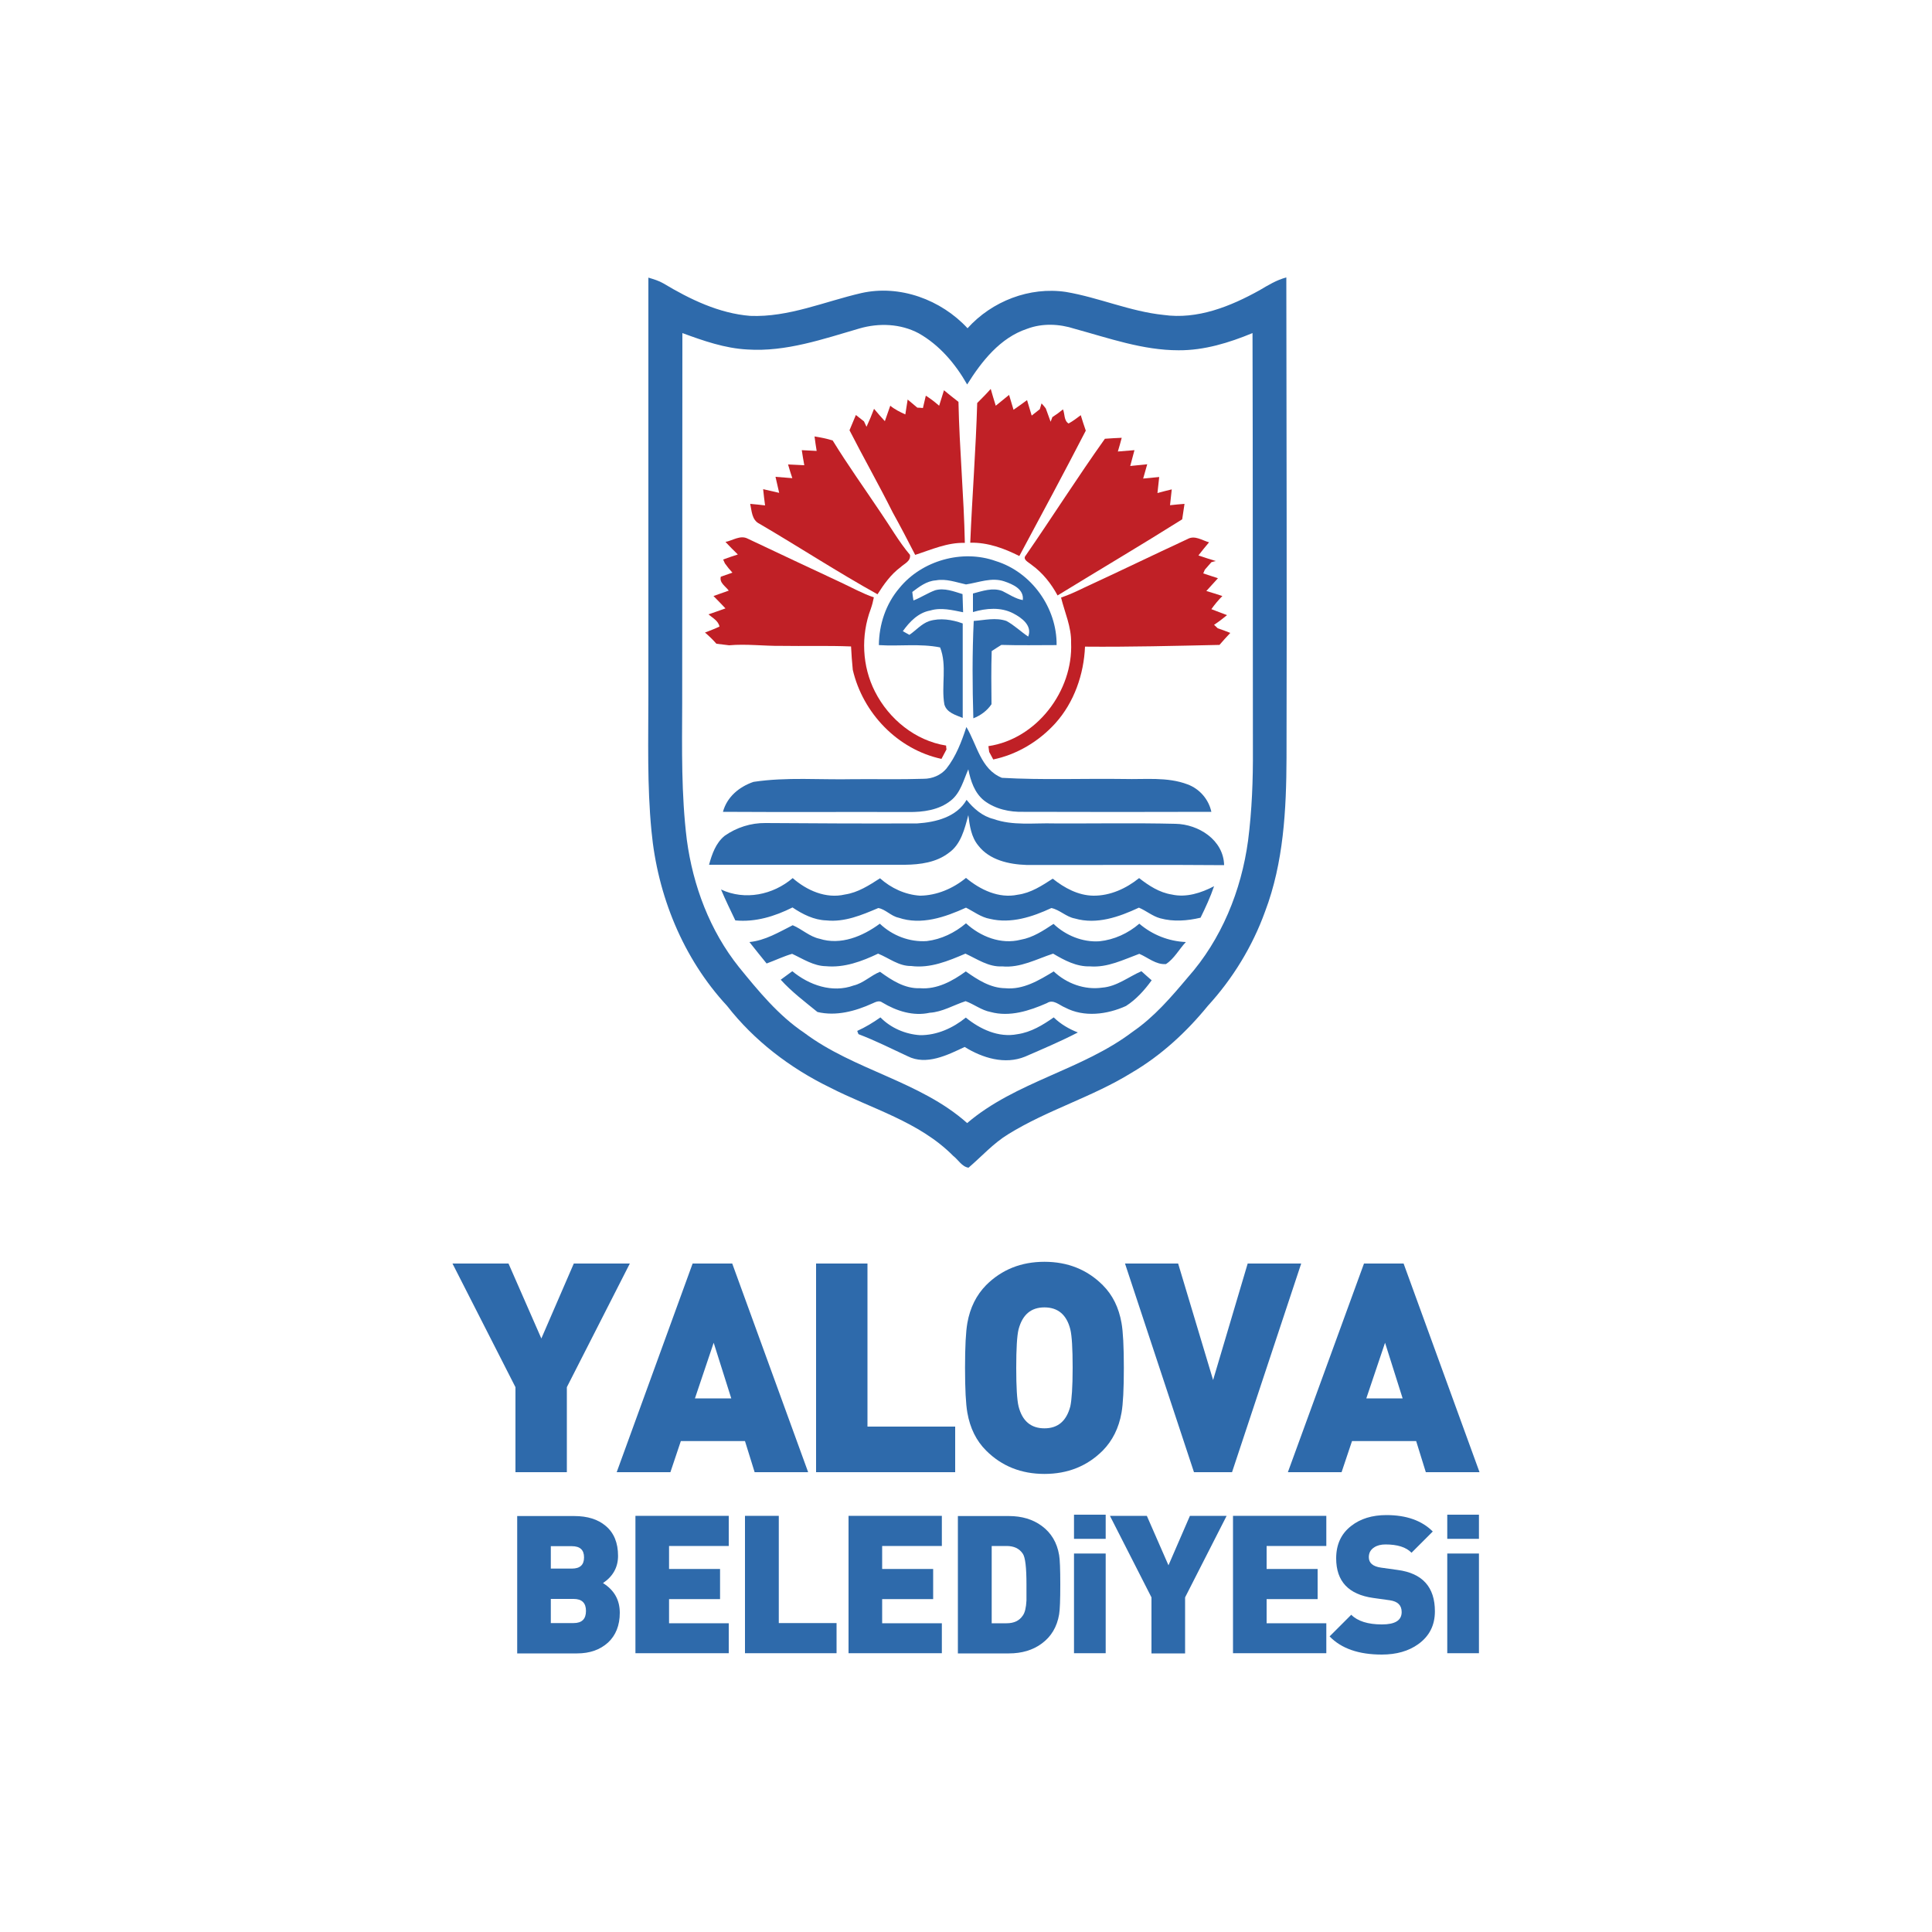 <?xml version="1.0" encoding="utf-8"?>
<!-- Generator: Adobe Illustrator 24.2.0, SVG Export Plug-In . SVG Version: 6.00 Build 0)  -->
<svg version="1.1" id="Layer_1" xmlns="http://www.w3.org/2000/svg" xmlns:xlink="http://www.w3.org/1999/xlink" x="0px" y="0px"
	 viewBox="0 0 1000 1000" style="enable-background:new 0 0 1000 1000;" xml:space="preserve">
<style type="text/css">
	.st0{fill:#2E6AAB;}
	.st1{fill:#C02026;}
</style>
<g>
	<g>
		<g>
			<path class="st0" d="M335.6,143.7c2.7,0.8,5.4,1.6,7.8,3c13.7,8.2,28.7,15.5,44.9,16.8c19.9,0.8,38.4-7.4,57.5-11.8
				c19.9-4.5,41.3,3.4,55,18.2c12.6-14,32.1-21.6,50.9-18.8c17.1,2.9,33.2,10.1,50.5,11.9c17.6,2.5,34.7-4.4,49.8-12.8
				c4.4-2.6,8.8-5.3,13.8-6.6c0.1,82.9,0.3,165.8,0.1,248.7c-0.1,26.8-1.5,54.2-11.1,79.5c-6.5,18-16.7,34.7-29.6,48.8
				c-11.1,13.6-24.2,25.7-39.4,34.6c-20.3,12.6-43.7,19.3-64,31.9c-7.7,4.7-13.7,11.5-20.5,17.3c-3.4-0.5-5.3-4.1-7.9-6.1
				c-17.6-17.8-42.4-24.4-64-35.5c-20.5-10-39.1-24.2-53.1-42.2c-22.8-24.6-36-57.2-39.1-90.5c-2.3-23.6-1.6-47.2-1.6-70.8
				C335.6,287.5,335.6,215.6,335.6,143.7z M531.6,170.2c-13.9,4.6-23.5,16.8-31,28.8c-6.1-10.7-14.3-20.4-25.1-26.5
				c-9.4-5-20.6-5.4-30.6-2.5c-18.9,5.5-38.1,12.2-58,10.9c-11.7-0.6-22.8-4.5-33.7-8.5c-0.1,63.9,0,127.9-0.1,191.8
				c-0.1,23.5-0.5,47.1,2.4,70.5c3.2,23.8,11.9,47,27,65.9c10.1,12.4,20.4,25,33.8,34c25.9,19.4,59.9,25,84.3,46.7
				c25.2-21.5,59.5-27.4,85.7-47.3c11.1-7.6,19.9-17.9,28.5-28.1c17.4-19.6,27.7-44.9,31.2-70.8c2-15.6,2.6-31.4,2.5-47.1
				c-0.1-71.9,0-143.7-0.2-215.6c-12.1,5-25,9-38.3,8.9c-18.5,0-36.1-6.3-53.7-11.1C548.3,167.6,539.5,167.2,531.6,170.2z"/>
		</g>
		<path class="st0" d="M465.5,304.4c11.6-14.3,32.6-20.2,49.9-14c18.5,5.7,31.7,24.2,31.5,43.5c-9.5,0-19.1,0.2-28.6-0.1
			c-1.7,1.1-3.4,2.1-5,3.2c-0.3,9.1-0.2,18.3-0.1,27.5c-2.3,3.4-5.6,5.8-9.4,7.3c-0.5-16.8-0.6-33.6,0.2-50.4
			c5.6-0.4,11.4-1.9,16.9,0c4.1,2.2,7.4,5.5,11.3,8.1c2.2-5.7-3.3-9.7-7.7-12c-6.5-3.4-14.1-2.7-20.9-0.7c0-3.2,0-6.4,0-9.6
			c4.9-1.3,10.2-3.2,15.2-1.3c3.5,1.7,6.7,4,10.6,4.7c0.7-5.7-5.2-8.2-9.6-9.7c-6.6-2.2-13.2,0.6-19.8,1.6
			c-5.1-1.1-10.3-3.1-15.6-2.1c-4.8,0.3-8.6,3.3-12.2,6c0.1,1.1,0.4,3.3,0.6,4.4c3.9-1.5,7.4-3.9,11.3-5.3c4.8-1.3,9.5,0.6,14.1,2
			c0.1,3.1,0.2,6.3,0.3,9.4c-5.6-1.1-11.4-2.6-17-0.9c-6.2,1.1-10.7,5.8-14.2,10.7c0.8,0.5,2.6,1.4,3.4,1.9
			c3.4-2.3,6.2-5.7,10.2-7.1c5.7-1.8,11.9-0.8,17.4,1.2c0,16.3,0,32.6,0,48.9c-3.6-1.5-8.3-2.7-9.5-7c-1.7-9.7,1.5-20.1-2.2-29.5
			c-10.5-2.1-21.1-0.5-31.7-1.2C455,323.2,458.5,312.6,465.5,304.4z"/>
		<path class="st0" d="M500.2,376.3c5.5,9.1,7.4,21.9,18.4,26.3c21,1.2,42.1,0.3,63.1,0.6c11,0.3,22.5-1.2,33,2.8
			c6.2,2.3,10.9,7.7,12.3,14.2c-32.4,0.1-64.8,0.1-97.2,0c-7.2,0.2-14.6-1.4-20.4-5.8c-5-4-7-10.2-8.2-16.2
			c-2.5,5.6-4,12.2-9.1,16.2c-6.1,4.9-14.3,6-21.9,5.9c-32-0.1-64,0.1-96-0.1c2.1-7.8,8.5-13,15.8-15.5c17.2-2.6,34.6-1,51.9-1.4
			c12.1-0.1,24.1,0.2,36.2-0.2c4.4,0,8.8-1.8,11.7-5.2C494.8,391.6,497.7,383.9,500.2,376.3z"/>
		<path class="st0" d="M474.8,426.2c9.5-0.6,20.4-3.3,25.5-12.2c3.6,4.5,8.2,8.5,13.9,9.9c10.1,3.6,20.9,2,31.4,2.3
			c20.9,0.1,41.9-0.3,62.8,0.2c12,0.2,24.9,8.4,25.2,21.4c-34.1-0.3-68.2,0-102.3-0.1c-9-0.3-19.1-2.5-24.9-10
			c-3.7-4.4-4.5-10.3-5.2-15.8c-1.9,7.1-3.8,15.2-10.2,19.6c-6.4,4.9-14.7,6-22.5,6.1c-33.8,0-67.7,0-101.5,0
			c1.5-5.5,3.5-11.3,8.1-15c6.1-4.3,13.6-6.7,21.1-6.6C422.4,426.2,448.6,426.3,474.8,426.2z"/>
		<path class="st0" d="M373.2,460.4c12.4,5.8,26.9,2.8,37.1-5.9c7.3,6.4,17.2,10.8,27,8.5c6.8-1,12.6-4.8,18.2-8.4
			c5.7,5.1,13,8.5,20.7,9c8.7-0.1,17.1-3.7,23.8-9.2c7.3,6.1,17,10.8,26.8,8.7c6.8-0.9,12.5-4.7,18.1-8.3c6,4.8,13.2,8.7,21,8.8
			c8.7,0.1,17-3.7,23.7-9.1c5,3.9,10.5,7.5,16.9,8.5c7.5,1.7,15.2-0.8,21.9-4.3c-1.9,5.6-4.4,11-7,16.3c-6.8,1.6-14,2.2-20.9,0.3
			c-4-1.1-7.2-3.9-11-5.5c-10.3,4.8-21.8,8.9-33.2,5.6c-4.4-0.8-7.8-4.5-12.1-5.4c-9.9,4.6-20.9,8.2-31.8,5.6
			c-4.6-0.8-8.4-3.8-12.4-5.8c-10.8,4.9-23.1,9.2-34.9,5.2c-3.9-0.8-6.8-4.4-10.5-5c-8.5,3.6-17.4,7.4-26.9,6.4
			c-6.4-0.2-12.3-3.2-17.5-6.7c-9.2,4.6-19.2,7.7-29.6,6.7C378.1,471.1,375.5,465.9,373.2,460.4z"/>
		<path class="st0" d="M479.7,487.1c7.5-0.9,14.5-4.3,20.3-9.2c7.5,6.9,18.1,11.1,28.3,8.5c6.3-1.1,11.7-4.7,17-8.2
			c6.3,6,15.1,9.6,23.8,9c7.6-0.8,14.8-4.1,20.6-9.1c6.8,5.8,15.2,9.1,24.1,9.5c-3.5,3.7-6,8.6-10.3,11.4c-5.2,0.4-9.3-3.4-13.8-5.3
			c-8.2,3-16.4,7.2-25.5,6.5c-7,0.2-13.2-3.1-19.1-6.6c-8.6,2.8-17,7.5-26.4,6.6c-7,0.4-12.9-3.8-19-6.6c-8.9,3.8-18.2,7.7-28.1,6.4
			c-6.4,0.1-11.4-4.1-17.1-6.4c-8.4,4-17.5,7.4-27,6.5c-6.4-0.1-11.9-3.8-17.5-6.4c-4.5,1.3-8.8,3.4-13.2,5c-3-3.7-6-7.4-8.9-11.1
			c8.2-0.8,15.2-5.1,22.4-8.7c4.8,2,8.7,5.9,13.9,7c11,3.5,22.4-1.3,31.2-7.8C461.9,484.3,470.8,487.7,479.7,487.1z"/>
		<path class="st0" d="M404.1,507.1c2-1.5,4-2.9,6-4.4c8.7,7.2,20.7,11.4,31.7,7.4c5.1-1.2,8.9-5.2,13.7-7.1
			c6.1,4.4,12.8,8.8,20.7,8.5c8.8,0.7,16.8-3.7,23.7-8.7c6.1,4.3,12.7,8.6,20.4,8.7c9.3,0.9,17.5-4.1,25.1-8.7
			c6.7,6.3,16,9.7,25.1,8.4c7.6-0.6,13.6-5.6,20.3-8.5c1.7,1.6,3.5,3.1,5.3,4.7c-3.7,5.1-8,9.9-13.3,13.3c-9.7,4.4-21.7,6-31.5,0.8
			c-3-1.2-6.1-4.5-9.4-2.3c-9.1,4-19.3,7.3-29.2,4.6c-4.7-0.9-8.5-4-12.9-5.6c-6.2,2-12,5.6-18.6,6c-8.5,1.9-17.2-0.9-24.5-5.3
			c-1.7-1.3-3.6-0.2-5.2,0.5c-8.8,4-18.8,6.7-28.4,4.4C416.6,518.5,409.8,513.4,404.1,507.1z"/>
		<path class="st0" d="M443.7,533.6c4.2-1.9,8.2-4.3,12-7c5.4,5.5,12.9,8.7,20.5,9.2c8.7,0.1,17.1-3.7,23.7-9.1
			c7.4,6,16.9,10.5,26.7,8.6c7-1,13.1-4.7,18.8-8.7c3.6,3.5,7.9,6,12.5,7.8c-8.9,4.6-18.1,8.5-27.3,12.5c-10.5,4.3-22.1,0.7-31.3-5
			c-8.9,4.2-19.8,9.7-29.5,4.8c-8.4-3.9-16.7-8.1-25.4-11.4C444.2,535.1,443.9,534.1,443.7,533.6z"/>
		<path class="st1" d="M488.6,202c-0.8,2.7-1.7,5.3-2.5,8c-2.2-1.9-4.5-3.7-6.9-5.2c-0.5,2.1-1,4.3-1.5,6.4
			c-0.7-0.1-2.2-0.2-2.9-0.2c-1.7-1.4-3.3-2.8-5-4.2c-0.4,2.6-0.8,5.1-1.2,7.7c-2.7-1.2-5.5-2.6-7.8-4.5c-0.9,2.7-1.9,5.3-2.8,8
			c-1.9-2.1-3.8-4.2-5.6-6.4c-1.2,3.2-2.5,6.3-3.9,9.3c-0.3-0.7-1-2.1-1.3-2.8c-1.4-1.1-2.8-2.2-4.2-3.3c-1.1,2.6-2.2,5.3-3.3,7.9
			c7.3,14.3,15.2,28.2,22.4,42.6c4,7.2,7.8,14.5,11.6,21.9c8.4-2.7,16.7-6.5,25.7-6.2c-0.5-24.4-2.8-48.6-3.3-73
			C493.5,206,491,204,488.6,202z"/>
		<path class="st1" d="M562,222.9c-0.9-2.6-1.8-5.3-2.6-8c-2,1.5-4.1,3.1-6.3,4.3c-2.5-1.5-1.9-5-2.9-7.3c-1.7,1.4-3.6,2.8-5.5,4
			c-0.2,0.6-0.7,1.8-0.9,2.4c-0.8-2.3-1.7-4.6-2.5-6.9c-0.5-0.7-1.6-2-2.2-2.6c-0.2,0.7-0.7,2.2-0.9,3c-1.4,1.1-2.8,2.2-4.2,3.3
			c-0.8-2.7-1.6-5.3-2.4-8c-2.3,1.7-4.7,3.4-7,5c-0.8-2.6-1.5-5.1-2.3-7.7c-2.3,1.9-4.6,3.7-6.9,5.6c-0.9-2.9-1.8-5.8-2.6-8.7
			c-2.2,2.5-4.6,4.9-7,7.3c-0.7,24.1-2.6,48.2-3.6,72.3c9-0.2,17.5,2.9,25.4,6.9C539.2,266.2,550.8,244.6,562,222.9z"/>
		<path class="st1" d="M393.1,271.1c20.5,12,40.4,25,61.1,36.5c3.3-5.2,6.9-10.3,11.9-14c2-1.9,5.4-3.1,4.9-6.4
			c-5.8-6.9-10.2-14.7-15.3-22.1c-8.3-12.4-16.9-24.4-24.7-37.1c-3.1-1-6.3-1.6-9.4-2.1c0.3,2.5,0.7,5,1.1,7.5
			c-2.6-0.1-5.1-0.3-7.7-0.4c0.4,2.6,0.8,5.2,1.3,7.8c-2.8-0.1-5.6-0.3-8.4-0.4c0.7,2.4,1.4,4.8,2.2,7.1c-2.9-0.2-5.8-0.5-8.7-0.7
			c0.6,2.8,1.3,5.5,1.9,8.3c-2.8-0.6-5.5-1.3-8.3-1.9c0.3,2.8,0.6,5.6,1,8.4c-2.6-0.3-5.1-0.6-7.7-0.8
			C389.1,264.4,389.1,269.2,393.1,271.1z"/>
		<path class="st1" d="M534,292.4c5.7,4.1,10.1,9.7,13.4,15.8c21.5-13.2,43.2-26,64.5-39.4c0.4-2.7,0.8-5.3,1.2-8
			c-2.5,0.2-5,0.4-7.5,0.7c0.3-2.7,0.6-5.5,0.9-8.2c-2.5,0.6-4.9,1.2-7.4,1.9c0.3-2.8,0.6-5.6,0.9-8.3c-2.8,0.3-5.5,0.5-8.3,0.8
			c0.7-2.5,1.4-4.9,2.1-7.4c-2.9,0.3-5.9,0.6-8.8,0.9c0.7-2.7,1.5-5.5,2.2-8.2c-2.9,0.2-5.7,0.5-8.6,0.7c0.7-2.4,1.4-4.7,2-7.1
			c-2.9,0.1-5.8,0.3-8.7,0.5c-14.1,19.8-27.1,40.3-40.9,60.3C529,289.6,532.4,291,534,292.4z"/>
		<path class="st1" d="M452.9,358c-6.7-13.1-7.4-29-2.2-42.8c0.7-2,1.2-3.9,1.6-6c-5.9-2-11.4-5.1-17-7.7
			c-16.1-7.5-32.2-15.1-48.3-22.7c-3.8-2-7.8,1-11.5,1.7c2.1,2.2,4.2,4.4,6.4,6.5c-2.6,0.8-5.1,1.7-7.6,2.6c0.2,0.5,0.7,1.5,0.9,2
			c1.2,1.7,2.5,3.3,3.9,4.8c-2,0.7-4,1.4-6,2.1c-0.9,3.1,2.5,5,4.1,7.2c-2.6,0.9-5.3,1.9-7.9,2.8c2.1,2.1,4.1,4.2,6.2,6.4
			c-2.9,1-5.8,2.1-8.8,3.1c2.1,1.8,5.1,3.3,5.7,6.3c-2.4,1.2-5,2.1-7.5,3.1c2.1,1.8,4.1,3.7,5.9,5.8c2.2,0.3,4.4,0.5,6.6,0.8
			c8.9-0.8,17.9,0.4,26.8,0.3c12.1,0.2,24.2-0.2,36.3,0.3c0.2,4.1,0.5,8.1,0.9,12.1c5.2,22.4,23.2,41.2,45.9,46.1
			c0.9-1.6,1.7-3.3,2.6-4.9c-0.1-0.5-0.2-1.5-0.2-2C473.8,383.4,460.1,372.2,452.9,358z"/>
		<path class="st1" d="M630.3,325.2c-0.6-0.6-1.3-1.2-1.9-1.8c2.3-1.5,4.5-3.2,6.7-5c-2.7-1-5.4-2.1-8.1-3.1
			c1.7-2.4,3.6-4.7,5.7-6.8c-2.8-0.9-5.5-1.8-8.3-2.6c2-2.2,4-4.4,6-6.6c-2.5-0.8-5-1.7-7.6-2.5c0.2-0.5,0.6-1.5,0.8-1.9
			c1.1-1.3,2.3-2.6,3.4-3.9c0.6-0.2,1.7-0.5,2.3-0.6c-3-0.9-6-1.9-9-2.9c1.8-2.3,3.6-4.6,5.5-6.8c-3.6-1-7.4-3.8-11.1-1.7
			c-17.9,8.3-35.6,16.9-53.6,25.2c-3.9,1.9-7.8,3.7-11.9,5.1c1.9,7.7,5.4,15.2,5.2,23.4c1.1,24.9-17.8,49.8-42.8,53.5
			c0.1,1,0.3,2,0.4,3c0.5,1,1.6,3,2.1,3.9c12.4-2.6,23.7-9.4,32.2-18.8c9.7-10.8,14.7-25.3,15.3-39.6c23.2,0.2,46.4-0.4,69.6-0.9
			c1.8-2.1,3.7-4.2,5.6-6.2C634.6,326.7,632.4,325.9,630.3,325.2z"/>
	</g>
	<g>
		<g>
			<path class="st0" d="M326,654l-32.6,64v44h-26.6v-44l-32.6-64h29l17,38.8l16.8-38.8H326z"/>
			<path class="st0" d="M418.3,762h-27.7l-5-16.1h-33.2L347,762h-27.8l39.3-108H379L418.3,762z M378.5,723.8l-9.1-28.8l-9.7,28.8
				H378.5z"/>
			<path class="st0" d="M494.3,762h-71.9V654h26.6v84.4h45.4V762z"/>
			<path class="st0" d="M581.7,708c0,10.9-0.4,18.7-1.2,23.2c-1.4,8-4.7,14.5-9.7,19.6c-8.1,8.1-18.2,12.1-30.2,12.1
				c-12,0-22.1-4-30.2-12.1c-5.1-5.1-8.3-11.6-9.7-19.6c-0.8-4.5-1.2-12.3-1.2-23.2c0-10.9,0.4-18.7,1.2-23.2
				c1.4-8,4.7-14.5,9.7-19.6c8.1-8.1,18.2-12.1,30.2-12.1c12,0,22.1,4,30.2,12.1c5.1,5.1,8.3,11.6,9.7,19.6
				C581.3,689.3,581.7,697.1,581.7,708z M555.2,708c0-10-0.4-16.6-1.2-19.9c-1.9-7.6-6.4-11.4-13.4-11.4c-7,0-11.4,3.8-13.4,11.4
				c-0.8,3.2-1.2,9.9-1.2,19.9c0,10,0.4,16.6,1.2,19.9c1.9,7.6,6.4,11.4,13.4,11.4c7,0,11.4-3.8,13.4-11.4
				C554.7,724.6,555.2,718,555.2,708z"/>
			<path class="st0" d="M673.5,654l-35.8,108H618l-35.7-108h27.5l18.1,60.3l17.9-60.3H673.5z"/>
			<path class="st0" d="M765.8,762H738l-5-16.1h-33.2l-5.4,16.1h-27.8L706,654h20.5L765.8,762z M726,723.8l-9.1-28.8l-9.7,28.8H726z
				"/>
		</g>
		<g>
			<path class="st0" d="M320.8,834.8c0,6.5-2.1,11.7-6.1,15.4c-4.1,3.7-9.4,5.6-16,5.6h-31v-71.1h29.5c6.9,0,12.3,1.7,16.3,5.1
				c4.3,3.6,6.4,8.8,6.4,15.5c0,5.9-2.6,10.6-7.8,14.1C317.9,823,320.8,828.1,320.8,834.8z M302.3,806.1c0-3.9-2.1-5.8-6.3-5.8
				h-10.9v11.6H296C300.2,811.9,302.3,810,302.3,806.1z M303.3,833.8c0-4.1-2.1-6.2-6.4-6.2h-11.8v12.5h11.8
				C301.2,840.1,303.3,838,303.3,833.8z"/>
			<path class="st0" d="M377.2,855.7h-48.3v-71.1h48.3v15.6h-30.9v11.9h26.4v15.6h-26.4v12.5h30.9V855.7z"/>
			<path class="st0" d="M433,855.7h-47.4v-71.1h17.5v55.5H433V855.7z"/>
			<path class="st0" d="M487.5,855.7h-48.3v-71.1h48.3v15.6h-30.9v11.9H483v15.6h-26.4v12.5h30.9V855.7z"/>
			<path class="st0" d="M548.8,820.2c0,8-0.2,13.1-0.6,15.4c-1.1,6.5-4.1,11.5-9,15.1c-4.6,3.4-10.3,5.1-17,5.1h-26.4v-71.1h26.4
				c6.7,0,12.4,1.7,17,5.1c4.9,3.6,7.9,8.6,9,15.1C548.6,807.1,548.8,812.2,548.8,820.2z M531.3,820.2c0-8.8-0.6-14.1-1.9-16
				c-1.8-2.7-4.6-4-8.4-4h-7.7v40h7.7c3.8,0,6.6-1.3,8.4-4c1.1-1.5,1.7-4.1,1.9-7.8V820.2z"/>
			<path class="st0" d="M572.3,796.5h-16.4V784h16.4V796.5z M572.3,855.7h-16.4v-51.6h16.4V855.7z"/>
			<path class="st0" d="M634.9,784.6l-21.5,42.2v29H596v-29l-21.5-42.2h19.1l11.2,25.6l11.1-25.6H634.9z"/>
			<path class="st0" d="M686.5,855.7h-48.3v-71.1h48.3v15.6h-30.9v11.9H682v15.6h-26.4v12.5h30.9V855.7z"/>
			<path class="st0" d="M742.7,834c0,7.3-2.9,12.9-8.6,17c-5,3.6-11.3,5.4-18.9,5.4c-11.9,0-20.9-3.1-27-9.4l11.2-11.2
				c3.3,3.3,8.6,5,15.9,5c6.8,0,10.2-2.1,10.2-6.4c0-3.5-2-5.5-6.1-6.1l-8.6-1.2c-12.8-1.8-19.2-8.6-19.2-20.5
				c0-7.2,2.6-12.8,7.8-16.8c4.7-3.7,10.8-5.6,18.2-5.6c10.3,0,18.3,2.8,24,8.5l-11,11c-2.8-2.9-7.3-4.3-13.5-4.3
				c-2.3,0-4.3,0.5-5.8,1.5c-1.9,1.2-2.8,2.9-2.8,5.1c0,3,2.1,4.8,6.3,5.4l8.6,1.2C736.3,814.3,742.7,821.5,742.7,834z"/>
			<path class="st0" d="M765.5,796.5h-16.4V784h16.4V796.5z M765.5,855.7h-16.4v-51.6h16.4V855.7z"/>
		</g>
	</g>
</g>
</svg>
